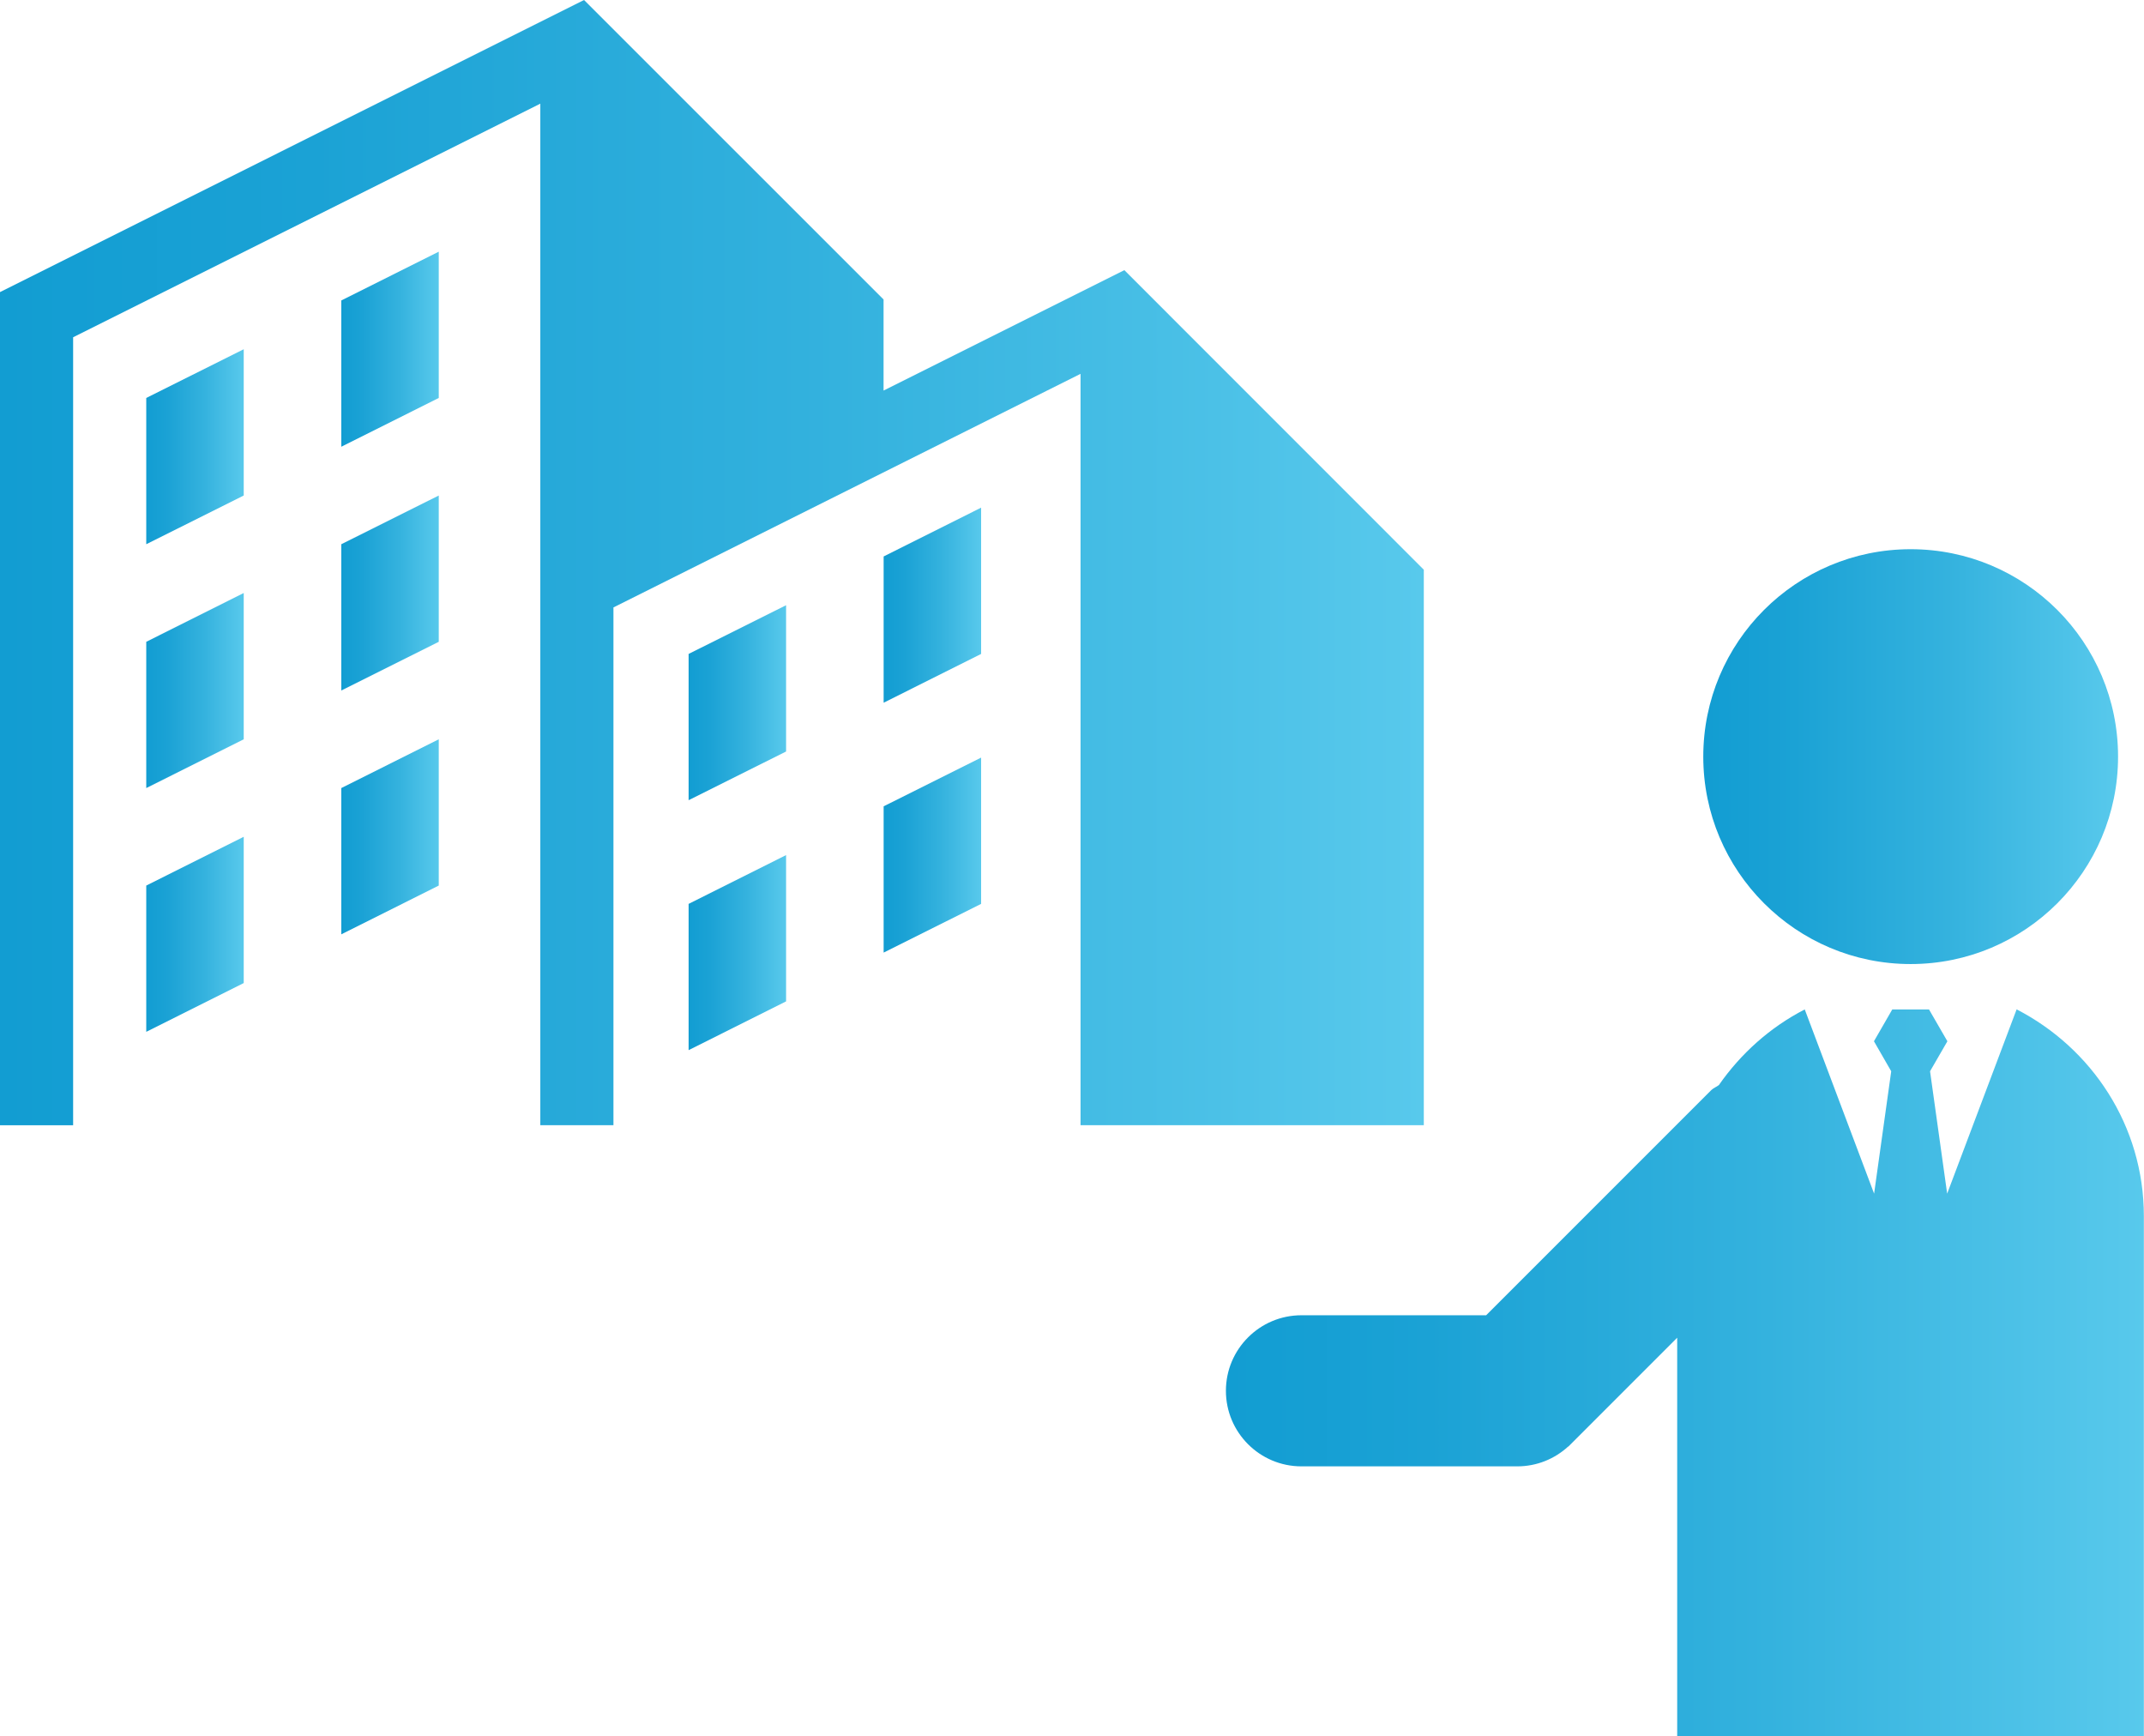 <?xml version="1.0" encoding="UTF-8"?><svg id="_レイヤー_2" xmlns="http://www.w3.org/2000/svg" xmlns:xlink="http://www.w3.org/1999/xlink" viewBox="0 0 284.39 230.28"><defs><linearGradient id="_名称未設定グラデーション_42" x1="225.93" y1="100.35" x2="280.95" y2="100.35" gradientUnits="userSpaceOnUse"><stop offset="0" stop-color="#129dd2"/><stop offset=".22" stop-color="#1ba2d5"/><stop offset=".59" stop-color="#34b2de"/><stop offset="1" stop-color="#58c9ec"/></linearGradient><linearGradient id="_名称未設定グラデーション_42-2" x1="162.63" y1="182.08" x2="284.39" y2="182.08" xlink:href="#_名称未設定グラデーション_42"/><linearGradient id="_名称未設定グラデーション_42-3" x1="0" y1="74.62" x2="188.86" y2="74.62" xlink:href="#_名称未設定グラデーション_42"/><linearGradient id="_名称未設定グラデーション_42-4" x1="19.4" y1="59.25" x2="32.33" y2="59.25" xlink:href="#_名称未設定グラデーション_42"/><linearGradient id="_名称未設定グラデーション_42-5" x1="45.27" y1="46.32" x2="58.2" y2="46.32" xlink:href="#_名称未設定グラデーション_42"/><linearGradient id="_名称未設定グラデーション_42-6" x1="19.4" y1="91.58" x2="32.33" y2="91.58" xlink:href="#_名称未設定グラデーション_42"/><linearGradient id="_名称未設定グラデーション_42-7" x1="45.27" y1="78.65" x2="58.2" y2="78.65" xlink:href="#_名称未設定グラデーション_42"/><linearGradient id="_名称未設定グラデーション_42-8" x1="19.4" y1="123.92" x2="32.33" y2="123.92" xlink:href="#_名称未設定グラデーション_42"/><linearGradient id="_名称未設定グラデーション_42-9" x1="45.27" y1="110.98" x2="58.2" y2="110.98" xlink:href="#_名称未設定グラデーション_42"/><linearGradient id="_名称未設定グラデーション_42-10" x1="91.34" y1="93.2" x2="104.27" y2="93.2" xlink:href="#_名称未設定グラデーション_42"/><linearGradient id="_名称未設定グラデーション_42-11" x1="117.21" y1="80.27" x2="130.14" y2="80.27" xlink:href="#_名称未設定グラデーション_42"/><linearGradient id="_名称未設定グラデーション_42-12" x1="91.34" y1="126.34" x2="104.27" y2="126.34" xlink:href="#_名称未設定グラデーション_42"/><linearGradient id="_名称未設定グラデーション_42-13" x1="117.21" y1="113.41" x2="130.14" y2="113.41" xlink:href="#_名称未設定グラデーション_42"/></defs><g id="icon_image"><path d="m253.44,127.86c15.19,0,27.51-12.32,27.51-27.51s-12.31-27.51-27.51-27.51-27.51,12.32-27.51,27.51,12.32,27.51,27.51,27.51Z" style="fill:url(#_名称未設定グラデーション_42);"/><path d="m267.49,133.88l-9.21,24.43-2.27-16.23,2.3-3.98-2.44-4.22h-4.87l-2.43,4.22,2.29,3.98-2.27,16.23-9.2-24.43c-4.59,2.36-8.47,5.84-11.39,10.03-.32.25-.7.37-1,.66l-29.87,29.87h-24.5c-5.53,0-10.02,4.49-10.02,10.02s4.49,10.02,10.02,10.02h24.11v.03s0-.02.01-.03h4.51c2.6,0,4.97-1,6.75-2.63h.03l.25-.25s.07-.07.11-.11l14.07-14.07v52.85h61.9v-68.97c0-12.01-6.91-22.3-16.9-27.44Z" style="fill:url(#_名称未設定グラデーション_42-2);"/><path d="m149.14,35.83l-31.94,15.97v-12.08L77.47,0,0,38.74v110.5h9.7V44.73l61.97-30.98v135.48h9.7v-68.67l61.96-30.98v99.65h45.53v-73.67l-39.72-39.73Z" style="fill:url(#_名称未設定グラデーション_42-3);"/><polygon points="19.4 72.18 32.33 65.72 32.33 46.32 19.4 52.78 19.4 72.18" style="fill:url(#_名称未設定グラデーション_42-4);"/><polygon points="45.27 59.25 58.2 52.78 58.2 33.38 45.27 39.85 45.27 59.25" style="fill:url(#_名称未設定グラデーション_42-5);"/><polygon points="19.4 104.52 32.33 98.05 32.33 78.65 19.4 85.12 19.4 104.52" style="fill:url(#_名称未設定グラデーション_42-6);"/><polygon points="45.27 91.58 58.2 85.12 58.2 65.72 45.27 72.18 45.27 91.58" style="fill:url(#_名称未設定グラデーション_42-7);"/><polygon points="19.4 136.85 32.33 130.38 32.33 110.98 19.4 117.45 19.4 136.85" style="fill:url(#_名称未設定グラデーション_42-8);"/><polygon points="45.27 123.92 58.2 117.45 58.2 98.05 45.27 104.52 45.27 123.92" style="fill:url(#_名称未設定グラデーション_42-9);"/><polygon points="91.34 106.13 104.27 99.67 104.27 80.27 91.34 86.73 91.34 106.13" style="fill:url(#_名称未設定グラデーション_42-10);"/><polygon points="117.21 93.2 130.14 86.73 130.14 67.33 117.21 73.8 117.21 93.2" style="fill:url(#_名称未設定グラデーション_42-11);"/><polygon points="91.34 139.28 104.27 132.81 104.27 113.41 91.34 119.88 91.34 139.28" style="fill:url(#_名称未設定グラデーション_42-12);"/><polygon points="117.21 126.34 130.14 119.88 130.14 100.48 117.21 106.94 117.21 126.34" style="fill:url(#_名称未設定グラデーション_42-13);"/></g></svg>